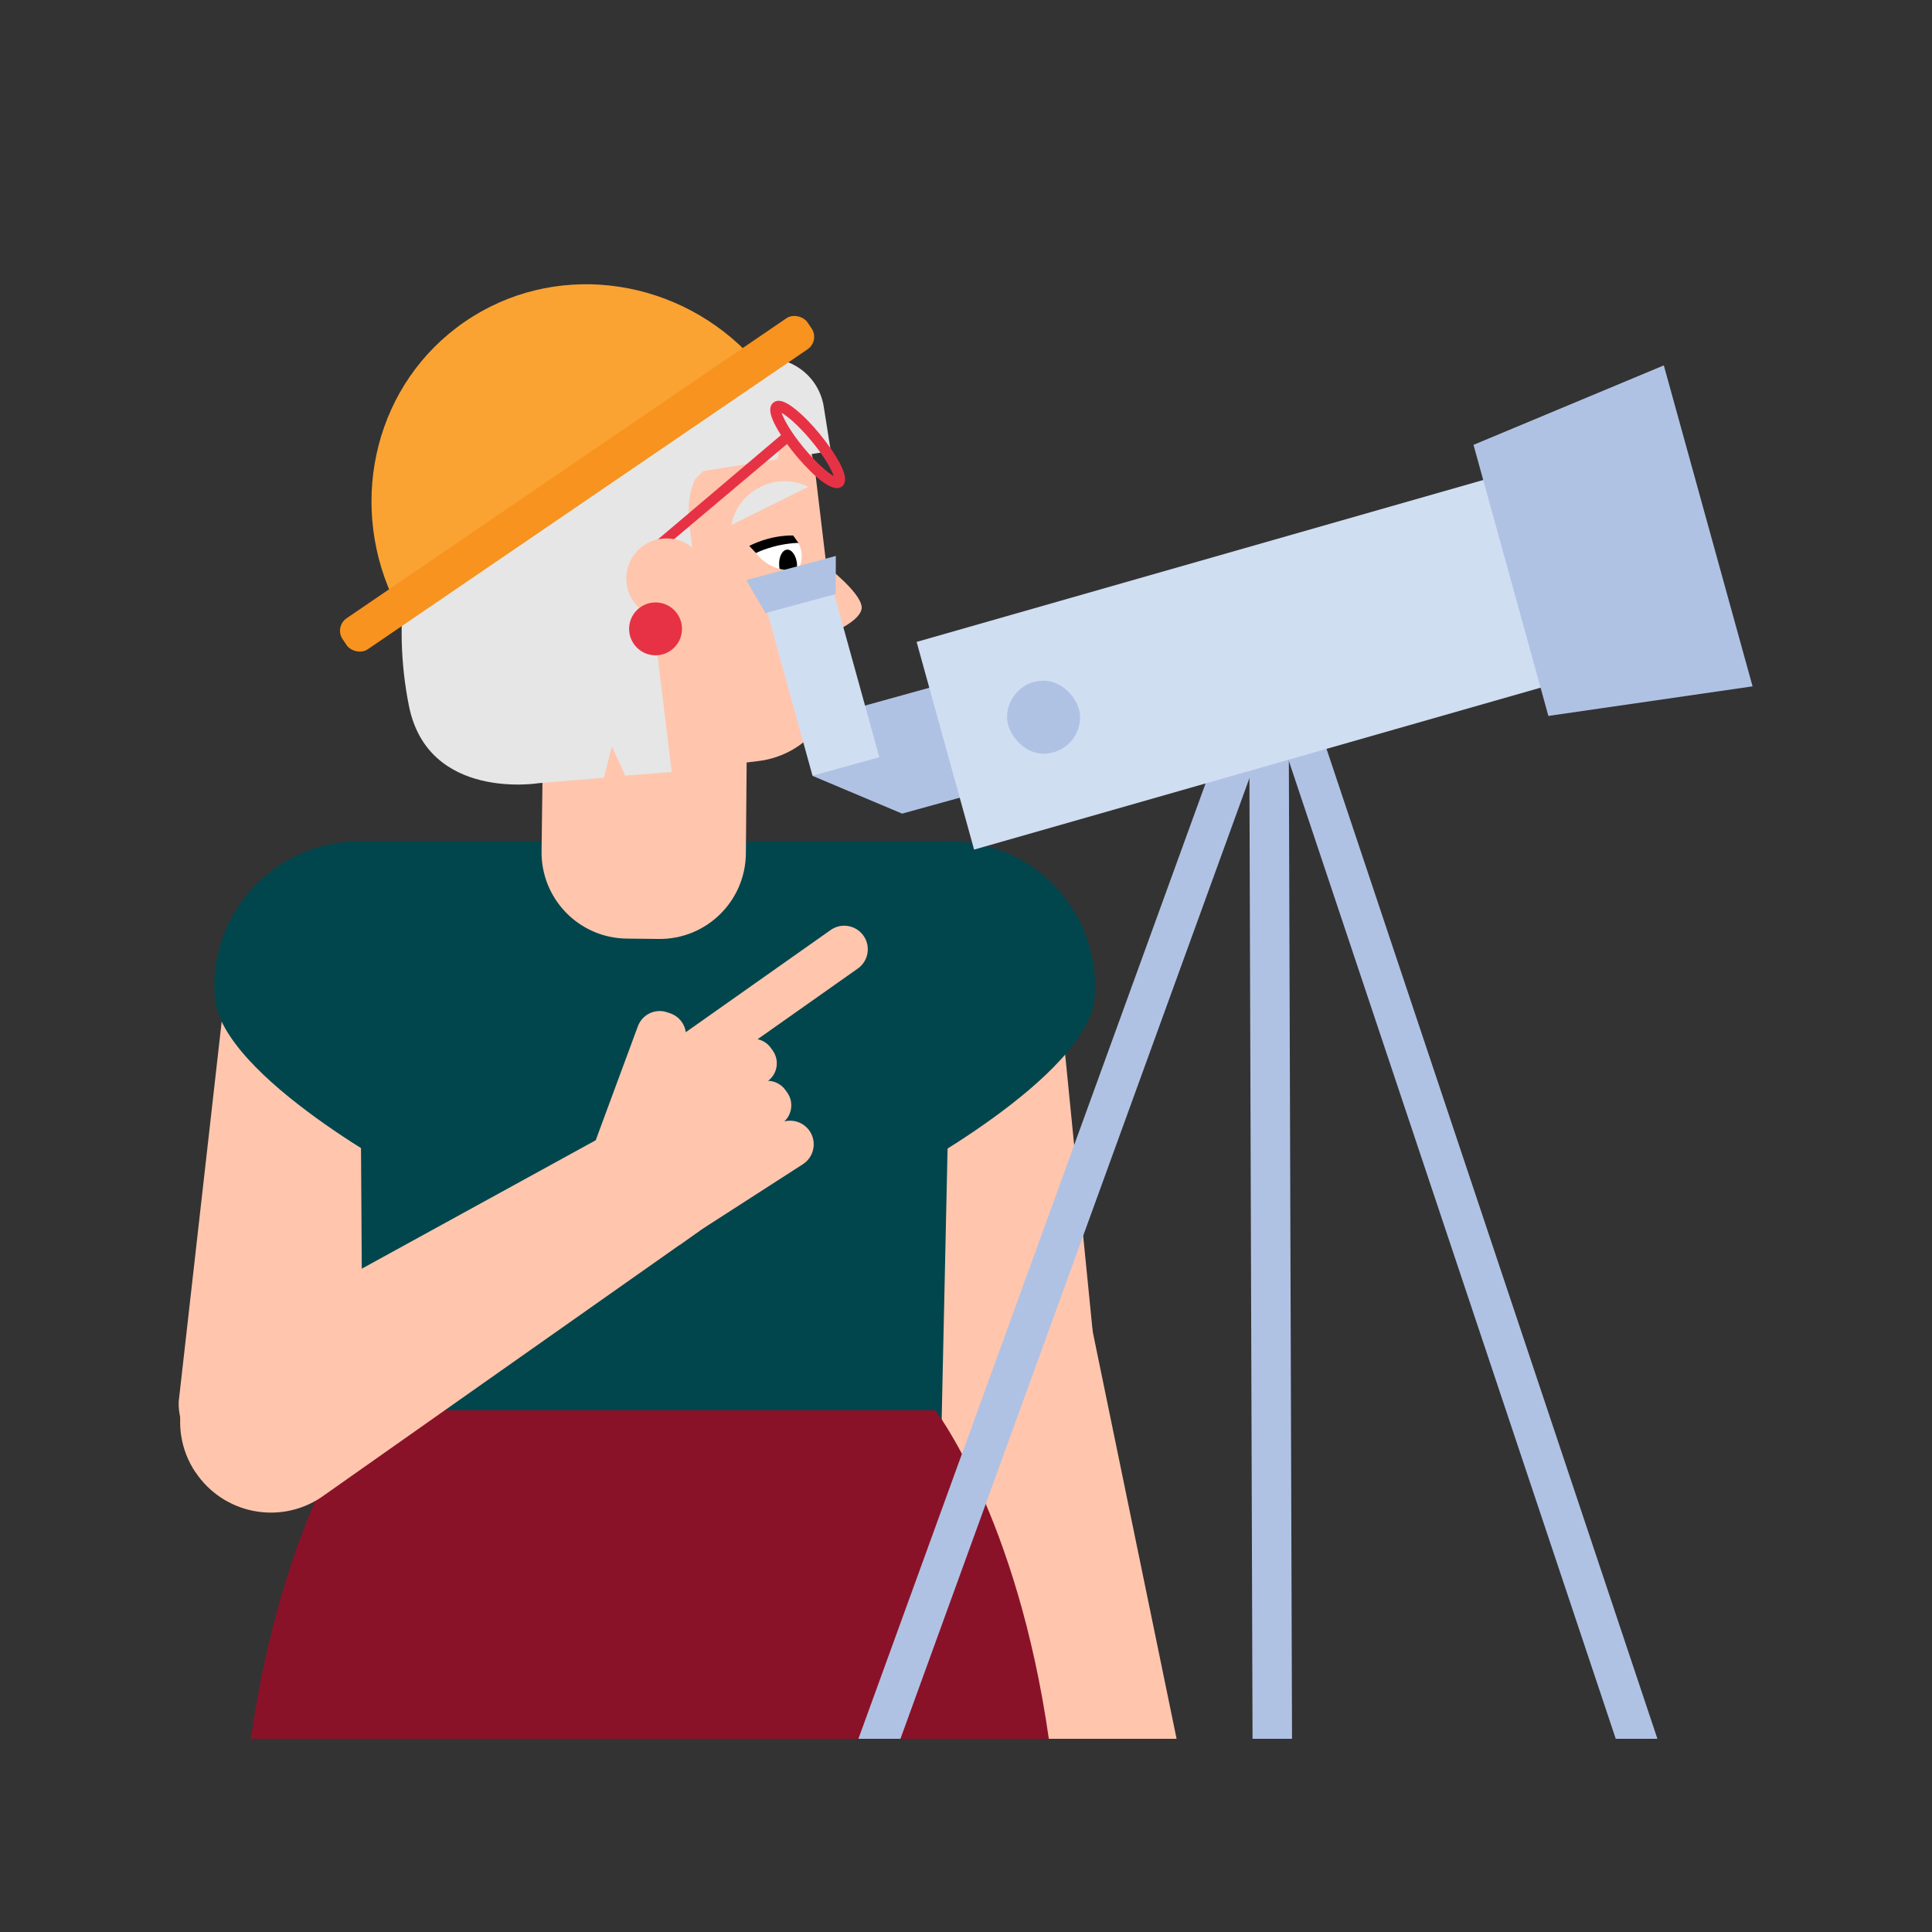 <?xml version="1.0" encoding="UTF-8"?>
<svg id="Layer_1" data-name="Layer 1" xmlns="http://www.w3.org/2000/svg" viewBox="0 0 160 160">
  <rect x="0" y="0" width="160" height="160" fill="#333333" stroke="none"/>
  <defs>
    <style>
      .cls-1 {
        fill: #e6e6e6;
      }

      .cls-2 {
        fill: #e73245;
      }

      .cls-3 {
        fill: #ffc6ad;
      }

      .cls-4 {
        fill: #891229;
      }

      .cls-5 {
        fill: #faa332;
      }

      .cls-6 {
        fill: #fff;
      }

      .cls-7 {
        fill: #f7931e;
      }

      .cls-8 {
        fill: #b0c2e4;
      }

      .cls-9 {
        fill: #d0def2;
      }

      .cls-10 {
        fill: #01464d;
      }
    </style>
  </defs>
  <path class="cls-3" d="M90.24,109.05c-.91-3.83-4.75-6.2-8.58-5.3-4.12.96-6.51,5.26-5.15,9.27l10.08,30.98h10.85l-7.2-34.95Z"/>
  <g>
    <g>
      <path class="cls-3" d="M71.7,87.13l3.3,24.01c.5,3.59,3.67,6.2,7.29,5.99h0c3.8-.22,8.38-2.97,8.21-6.77l-2.99-30.09-15.81,6.86h0Z"/>
      <path class="cls-3" d="M33.68,92.74l-3.32,24.11c-.5,3.61-3.68,6.23-7.32,6.02h0c-3.81-.22-8.41-2.98-8.24-6.8l3.68-32.54,15.2,9.21h0Z"/>
      <polygon class="cls-10" points="77.93 120.05 79.03 69.67 29.73 69.67 30.06 120.05 77.93 120.05"/>
      <path class="cls-10" d="M17.78,82.58c-.5-6.61,4.46-12.37,11.07-12.87,6.61-.5,12.37,4.46,12.87,11.07.5,6.61-7.57,16.8-7.57,16.8,0,0-15.87-8.39-16.37-15h0Z"/>
      <path class="cls-10" d="M90.65,82.58c.5-6.61-4.46-12.37-11.07-12.87-6.61-.5-12.37,4.46-12.87,11.07-.5,6.61,7.57,16.8,7.57,16.8,0,0,15.87-8.39,16.37-15h0Z"/>
      <path class="cls-3" d="M61.87,60.07l-16.83-4.25-.19,14.68c-.05,3.94,3.1,7.18,7.04,7.23l2.65.03c3.95.05,7.19-3.12,7.23-7.07l.09-10.61h0Z"/>
      <path class="cls-3" d="M50.19,31.53l6.71-.8c5.23-.63,9.98,3.11,10.61,8.34l1.86,15.58c.49,4.13-2.46,7.89-6.59,8.38l-13.02,1.56c-2.85.34-5.43-1.69-5.77-4.54l-2.14-17.91c-.63-5.23,3.11-9.98,8.34-10.61h0Z"/>
      <path class="cls-3" d="M71.35,50.21c-.14-1.21-2.98-3.39-2.98-3.39l.21,5.72s2.92-1.12,2.78-2.33h0Z"/>
      <path class="cls-1" d="M60.7,30.09l-16.97,2.01c-4.83.56-12.7,12.05-9.87,26.33,1.57,7.93,10.75,6.43,10.75,6.43l5.41-.45.65-2.6,1.1,2.42,3.86-.29-1.63-13.36s4.31.76,3.16-6.56c-.36-2.31.1-3.7.41-4.33l5.3-5.34c1.6-1.74.17-4.53-2.18-4.25h0Z"/>
      <circle class="cls-3" cx="55.2" cy="47.91" r="3.32"/>
      <path class="cls-6" d="M62.58,45.76s.99,1.57,3.17,1.48c.96-.04.79-2.63-.17-2.58s-3,1.1-3,1.1h0Z"/>
      <path d="M66.14,44.99l-.45-.64s-1.71-.11-3.64.86l.56.59s1.41-.74,3.43-.84"/>
      <path class="cls-1" d="M64.02,39.78l-1.11.59c-1.23.61-2.09,1.76-2.34,3.11h0l6.36-3.16h0c-1.23-.62-2.68-.63-3.9-.01h0l.99-.53h0Z"/>
      <path class="cls-2" d="M69.26,54h0c-.06-.42-.44-.72-.87-.67l-3.77.07c0-.11,2.21,2.85,4.74,2.74.05,0,.1,0,.16,0,.04,0-.25-2.13-.25-2.13h0Z"/>
      <path class="cls-1" d="M68.81,37.35l-2.73.43-1.19-2.36-.51,2.62-8.2,1.3-.58-3.67c-.41-2.59,1.36-5.02,3.95-5.43l3.24-.51c2.59-.41,5.02,1.36,5.43,3.95l.58,3.67h0Z"/>
      <path class="cls-2" d="M64.04,33.35c-.5.41-.15,1.26.16,1.86.13.26.29.53.48.82l-10.37,8.79.91.34,9.96-8.39c.21.3.45.59.69.89.67.81,2.93,3.4,3.87,2.62.06-.05.11-.1.14-.16.27-.44-.03-1.17-.3-1.7-.37-.72-.97-1.59-1.67-2.45-.7-.86-1.44-1.61-2.08-2.11-.53-.42-1.29-.93-1.79-.51h0ZM67.22,36.54c1.11,1.34,1.67,2.4,1.83,2.89-.46-.26-1.38-1.01-2.49-2.35h0c-1.11-1.34-1.67-2.4-1.83-2.89.46.26,1.38,1.01,2.49,2.35Z"/>
      <circle class="cls-3" cx="55.2" cy="47.91" r="3.32"/>
      <circle class="cls-2" cx="54.29" cy="52.08" r="2.19"/>
      <path class="cls-5" d="M32.45,49.33c-3.63-8.04-1.29-17.64,6.02-22.67,7.3-5.03,17.11-3.81,23.33,2.45l-29.34,20.22Z"/>
      <rect class="cls-7" x="24.5" y="38.51" width="46.59" height="3.11" rx="1.25" ry="1.25" transform="translate(-14.27 33.9) rotate(-34.3)"/>
    </g>
    <path d="M66.01,46.74c-.06-.71-.43-1.26-.84-1.22-.41.04-.7.65-.64,1.36,0,.08.02.15.03.23.35.09.75.15,1.2.13.09,0,.17-.04.24-.09.01-.13.02-.27,0-.41Z"/>
    <g>
      <polygon class="cls-8" points="74.71 67.38 81.77 65.43 81.53 55.69 68.4 59.33 74.71 67.38"/>
      <polygon class="cls-8" points="74.71 67.38 67.28 64.25 75.1 57.56 74.71 67.38"/>
      <rect class="cls-9" x="65.29" y="49.56" width="5.74" height="14.18" transform="translate(-12.63 20.21) rotate(-15.46)"/>
      <polygon class="cls-8" points="69.21 49.2 63.39 50.77 61.8 48.04 69.22 46.04 69.21 49.2"/>
    </g>
  </g>
  <path class="cls-4" d="M77.46,116.79H30.17s-6.76,8.79-9.4,27.21h66.09c-2.63-18.41-9.4-27.21-9.4-27.21Z"/>
  <polygon class="cls-8" points="71.09 144 74.57 144 104.77 60.87 101.66 59.87 71.09 144"/>
  <polygon class="cls-8" points="106.73 60.59 103.46 60.68 103.73 144 107 144 106.73 60.59"/>
  <polygon class="cls-8" points="109.14 59.87 106.02 60.87 133.81 144 137.26 144 109.14 59.87"/>
  <polygon class="cls-9" points="131.4 55.86 80.67 70.36 75.91 53.16 126.65 38.66 131.4 55.86"/>
  <polygon class="cls-8" points="145.14 56.84 128.23 59.29 122.03 36.84 137.79 30.26 145.14 56.84"/>
  <rect class="cls-8" x="83.4" y="56.37" width="6.05" height="6.05" rx="3.03" ry="3.03"/>
  <g>
    <path class="cls-3" d="M64.38,93.12c.91-.58,2.11-.32,2.7.59.58.91.32,2.11-.58,2.7l-12.19,7.85-2.11-3.28"/>
    <path class="cls-3" d="M16.18,121.92h0c-2.46-3.69-1.2-8.7,2.72-10.78l31.93-17.53,7.1,8.33-31.37,22.09c-3.45,2.27-8.08,1.33-10.37-2.11Z"/>
    <path class="cls-3" d="M49.15,94.89l6.68-9.58,9.92,10.85c.05.06.04.15-.02.19l-9.43,6.74-7.15-8.2Z"/>
    <path class="cls-3" d="M47.5,96.11l13.81-9.75c.82-.58,1.96-.39,2.54.44l.15.21c.58.82.38,1.96-.44,2.54l-13.81,9.75-2.25-3.19Z"/>
    <path class="cls-3" d="M55.62,86.31l13.17-9.29c.88-.62,2.1-.41,2.72.47.62.88.41,2.1-.47,2.72l-13.17,9.29-2.25-3.19Z"/>
    <path class="cls-3" d="M47.39,99.69l5.44-14.71c.37-.99,1.47-1.5,2.47-1.13l.26.09c.99.37,1.5,1.47,1.14,2.47l-5.44,14.71-3.86-1.43Z"/>
    <path class="cls-3" d="M50.56,98.28l11.95-8.44c.82-.58,1.96-.38,2.54.44l.15.21c.58.82.38,1.96-.44,2.54l-11.95,8.44-2.25-3.19Z"/>
  </g>
</svg>